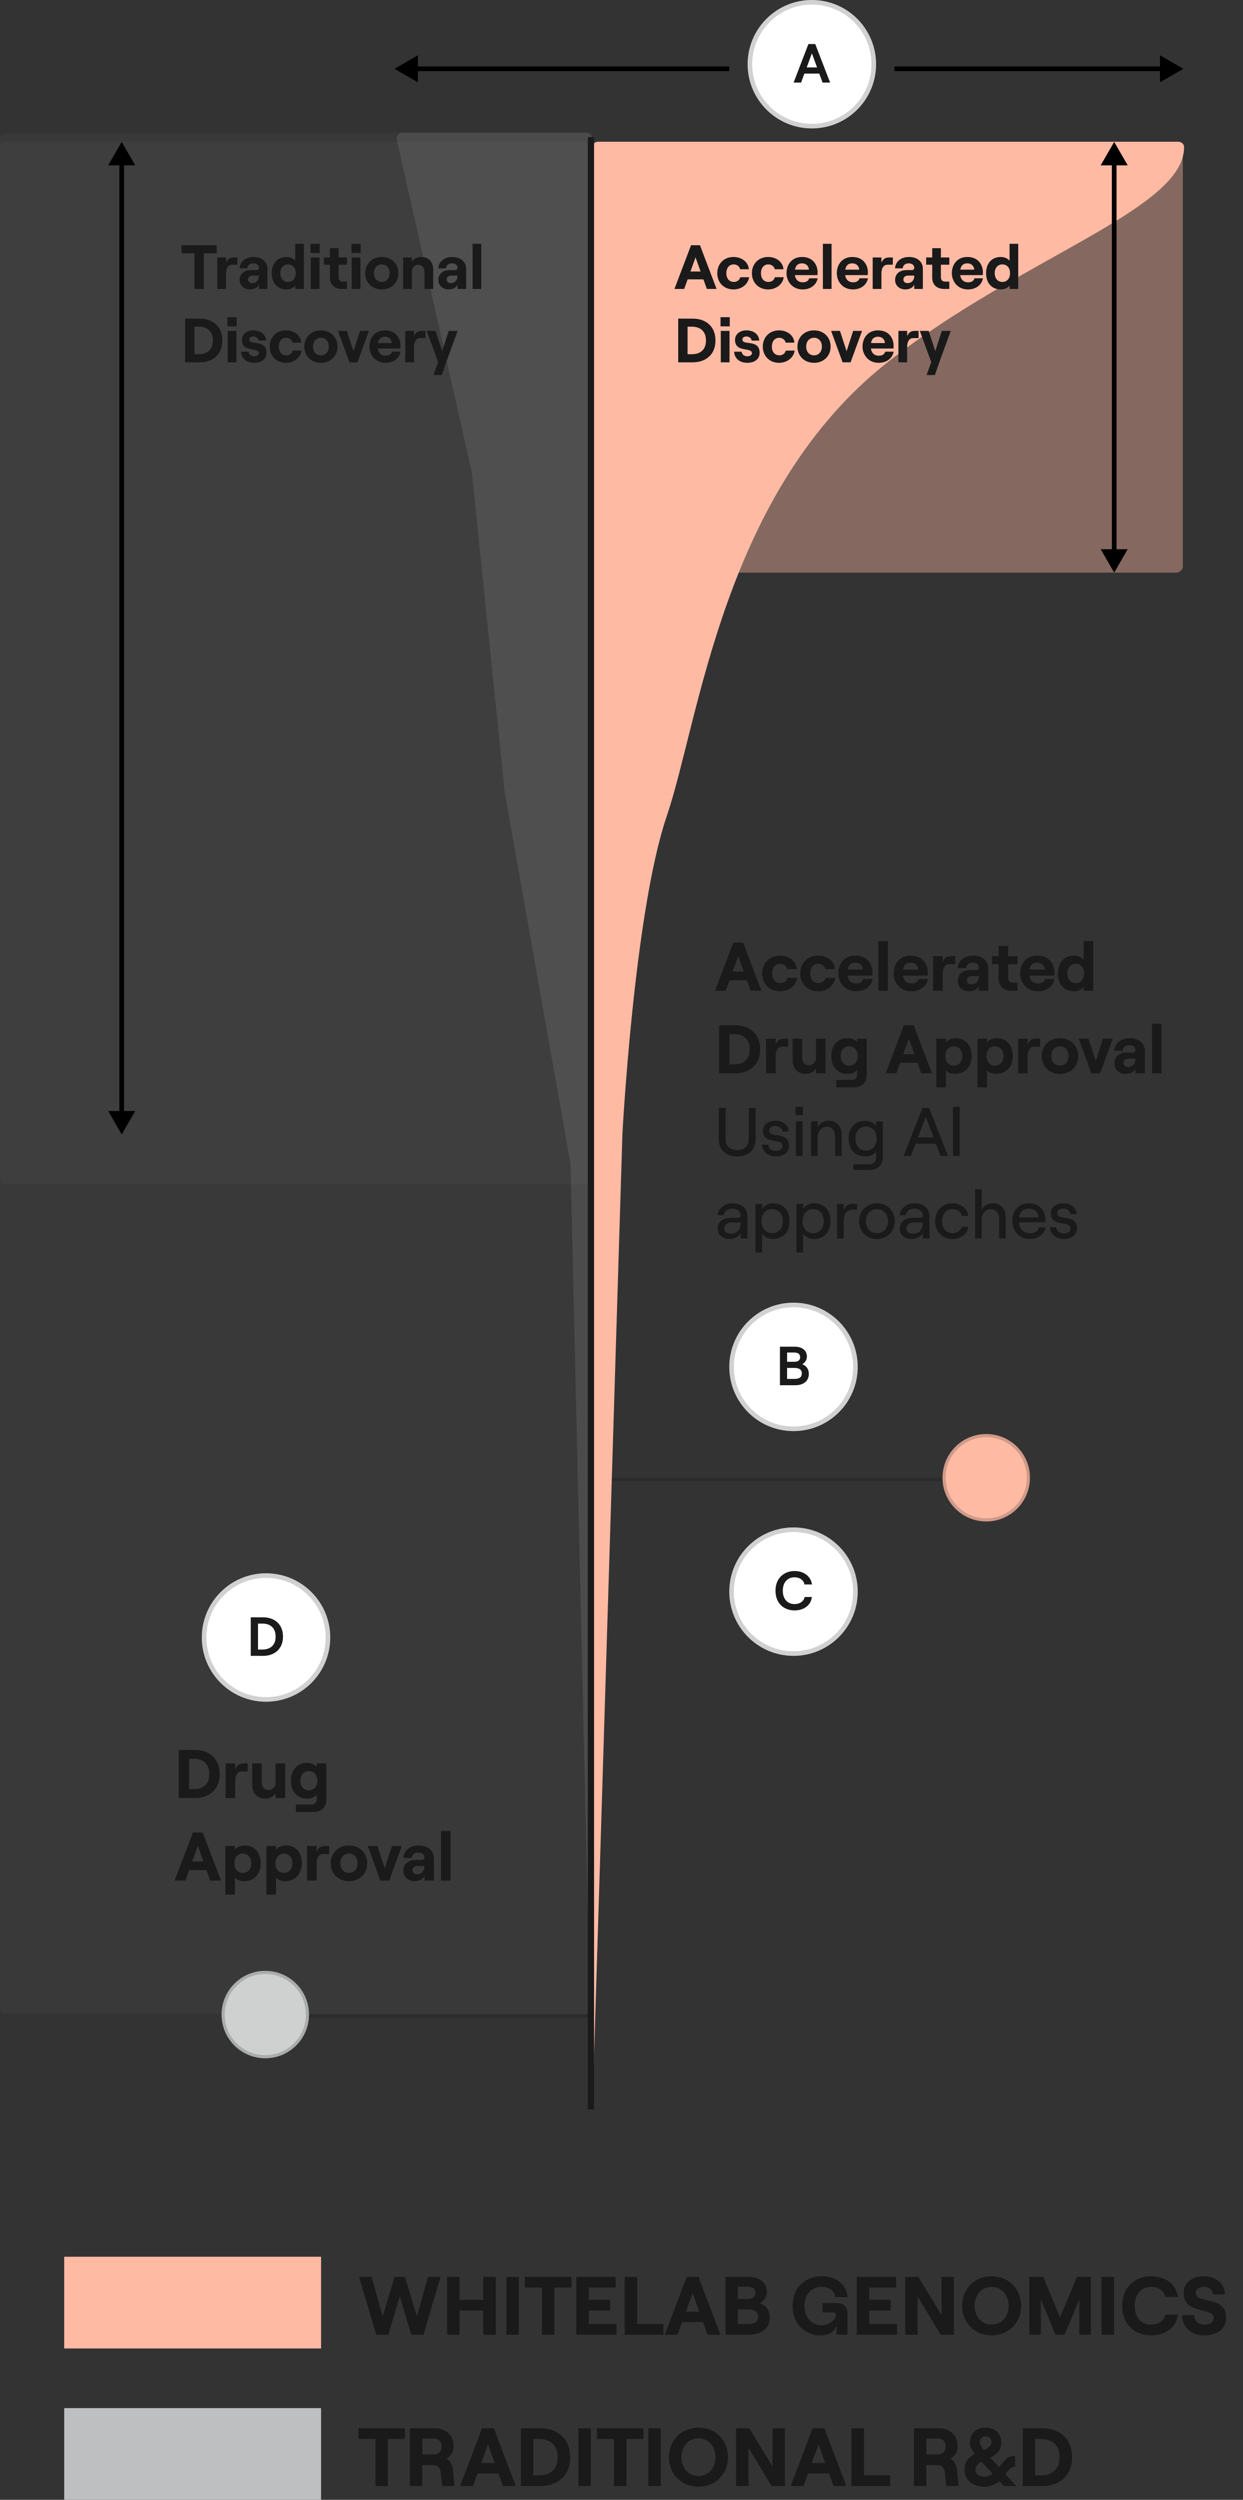 <?xml version="1.0" encoding="UTF-8"?> <svg xmlns="http://www.w3.org/2000/svg" width="271" height="545" viewBox="0 0 271 545" fill="none"><rect x="0" y="0" width="271" height="545" fill="#333333" stroke="none"/><g clip-path="url(#clip0_10002_17442)"><rect x="14" y="492" width="56" height="20" fill="#FFBAA4"></rect><path d="M82.032 509L78.288 496.4H81.024L83.436 505.022L86.01 496.4H88.296L90.888 505.022L93.318 496.4H96.054L92.328 509H89.664L87.162 500.612L84.66 509H82.032ZM105.37 496.4H108.088V509H105.37V503.726H100.186V509H97.486V496.4H100.186V501.404H105.37V496.4ZM110.406 509V496.4H113.124V509H110.406ZM118.169 509V498.722H114.443V496.4H124.595V498.722H120.869V509H118.169ZM125.647 509V496.4H134.215V498.722H128.347V501.386H133.027V503.726H128.347V506.66H134.413V509H125.647ZM136.193 509V496.4H138.911V506.66H144.635V509H136.193ZM154.264 509L153.274 506.246H148.72L147.73 509H144.922L149.71 496.4H152.284L157.072 509H154.264ZM149.53 503.978H152.464L151.006 499.892L149.53 503.978ZM158.184 509V496.4H163.188C165.474 496.4 167.184 497.534 167.184 499.64C167.184 500.828 166.446 501.728 165.708 502.124C166.86 502.574 167.832 503.582 167.832 505.238C167.832 507.632 165.996 509 163.332 509H158.184ZM160.848 501.206H162.99C164.142 501.206 164.682 500.72 164.682 499.874C164.682 499.028 164.142 498.542 162.936 498.542H160.848V501.206ZM160.848 506.66H163.098C164.592 506.66 165.258 506.12 165.258 505.094C165.258 504.068 164.592 503.492 163.098 503.492H160.848V506.66ZM179.005 509.144C175.783 509.144 172.813 507.002 172.813 502.7C172.813 498.398 175.873 496.256 179.203 496.256C182.371 496.256 184.639 498.11 184.801 500.81H182.119C181.921 499.46 180.805 498.578 179.185 498.578C177.043 498.578 175.387 500.09 175.387 502.7C175.387 505.31 177.043 506.948 179.131 506.948C180.697 506.948 182.245 505.814 182.245 504.644C182.245 504.338 182.047 504.14 181.741 504.14H179.311V502.106H182.731C183.901 502.106 184.765 503.042 184.765 504.14V509H182.371V507.074C181.957 508.316 180.625 509.144 179.005 509.144ZM186.801 509V496.4H195.369V498.722H189.501V501.386H194.181V503.726H189.501V506.66H195.567V509H186.801ZM197.348 509V496.4H200.228L205.286 504.734V496.4H207.986V509H205.106L200.048 500.666V509H197.348ZM216.206 509.144C212.498 509.144 209.762 506.408 209.762 502.7C209.762 498.992 212.498 496.256 216.206 496.256C219.896 496.256 222.632 498.992 222.632 502.7C222.632 506.408 219.896 509.144 216.206 509.144ZM216.188 506.804C218.348 506.804 219.914 505.058 219.914 502.7C219.914 500.342 218.348 498.578 216.188 498.578C214.028 498.578 212.48 500.342 212.48 502.7C212.48 505.058 214.028 506.804 216.188 506.804ZM224.4 509V496.4H227.442L231.114 505.202L234.804 496.4H237.828V509H235.308V501.314L232.122 509H230.124L226.92 501.314V509H224.4ZM240.168 509V496.4H242.886V509H240.168ZM250.991 509.144C247.571 509.144 244.673 506.948 244.673 502.7C244.673 498.452 247.625 496.256 250.991 496.256C254.159 496.256 256.481 498.056 256.823 500.774H253.997C253.817 499.46 252.575 498.578 250.991 498.578C248.957 498.578 247.391 500 247.391 502.7C247.391 505.4 248.957 506.804 250.991 506.804C252.611 506.804 253.853 505.922 254.069 504.626H256.769C256.535 507.326 254.213 509.144 250.991 509.144ZM262.589 509.144C259.727 509.144 257.819 507.398 257.711 504.716H260.303C260.411 505.994 261.257 506.804 262.589 506.804C263.795 506.804 264.605 506.3 264.605 505.346C264.605 502.88 258.071 504.77 258.071 499.82C258.071 497.732 259.871 496.256 262.427 496.256C265.145 496.256 266.981 497.822 267.053 500.216H264.479C264.389 499.226 263.633 498.578 262.427 498.578C261.365 498.578 260.699 499.082 260.699 499.82C260.699 502.448 267.323 500.324 267.323 505.31C267.323 507.668 265.415 509.144 262.589 509.144Z" fill="#1A1A1A"></path><rect x="14" y="525" width="56" height="20" fill="#BEBFC0"></rect><path d="M81.87 542V531.722H78.144V529.4H88.296V531.722H84.57V542H81.87ZM98.762 538.526L99.104 542H96.404L96.062 538.886C95.972 538.022 95.36 537.428 94.514 537.428H92.066V542H89.348V529.4H94.658C97.34 529.4 98.906 531.056 98.906 533.36C98.906 534.62 98.294 535.484 97.322 535.988C98.132 536.546 98.654 537.428 98.762 538.526ZM92.066 531.65V535.106H94.514C95.756 535.106 96.296 534.278 96.296 533.36C96.296 532.46 95.756 531.65 94.514 531.65H92.066ZM109.651 542L108.661 539.246H104.107L103.117 542H100.309L105.097 529.4H107.671L112.459 542H109.651ZM104.917 536.978H107.851L106.393 532.892L104.917 536.978ZM113.57 542V529.4H117.8C121.274 529.4 124.316 531.398 124.316 535.7C124.316 539.984 121.274 542 117.8 542H113.57ZM116.27 539.66H117.53C119.6 539.66 121.58 538.67 121.58 535.7C121.58 532.73 119.6 531.722 117.53 531.722H116.27V539.66ZM126.104 542V529.4H128.822V542H126.104ZM133.866 542V531.722H130.14V529.4H140.292V531.722H136.566V542H133.866ZM141.344 542V529.4H144.062V542H141.344ZM152.292 542.144C148.584 542.144 145.848 539.408 145.848 535.7C145.848 531.992 148.584 529.256 152.292 529.256C155.982 529.256 158.718 531.992 158.718 535.7C158.718 539.408 155.982 542.144 152.292 542.144ZM152.274 539.804C154.434 539.804 156 538.058 156 535.7C156 533.342 154.434 531.578 152.274 531.578C150.114 531.578 148.566 533.342 148.566 535.7C148.566 538.058 150.114 539.804 152.274 539.804ZM160.486 542V529.4H163.366L168.424 537.734V529.4H171.124V542H168.244L163.186 533.666V542H160.486ZM181.721 542L180.731 539.246H176.177L175.187 542H172.379L177.167 529.4H179.741L184.529 542H181.721ZM176.987 536.978H179.921L178.463 532.892L176.987 536.978ZM185.641 542V529.4H188.359V539.66H194.083V542H185.641ZM208.66 538.526L209.002 542H206.302L205.96 538.886C205.87 538.022 205.258 537.428 204.412 537.428H201.964V542H199.246V529.4H204.556C207.238 529.4 208.804 531.056 208.804 533.36C208.804 534.62 208.192 535.484 207.22 535.988C208.03 536.546 208.552 537.428 208.66 538.526ZM201.964 531.65V535.106H204.412C205.654 535.106 206.194 534.278 206.194 533.36C206.194 532.46 205.654 531.65 204.412 531.65H201.964ZM221.559 542H218.841L217.869 540.938C216.915 541.73 215.853 542.144 214.521 542.144C212.055 542.144 210.273 540.722 210.273 538.346C210.273 536.564 211.335 535.646 212.559 535.016C211.911 534.206 211.443 533.396 211.443 532.55C211.443 530.57 212.811 529.256 214.881 529.256C216.933 529.256 218.301 530.57 218.301 532.514C218.301 534.314 217.167 535.178 215.907 535.79L217.815 537.878L218.877 536.618C219.633 535.646 220.317 535.43 221.325 535.43V537.752C220.551 537.752 220.011 538.364 219.633 538.868L219.219 539.426L221.559 542ZM213.621 532.442C213.621 532.964 214.035 533.612 214.467 534.152C215.421 533.72 216.159 533.252 216.159 532.388C216.159 531.65 215.637 531.164 214.881 531.164C214.125 531.164 213.621 531.668 213.621 532.442ZM214.539 539.948C215.133 539.948 215.799 539.768 216.429 539.336L213.999 536.672C213.225 537.086 212.667 537.554 212.667 538.364C212.667 539.336 213.369 539.948 214.539 539.948ZM222.994 542V529.4H227.224C230.698 529.4 233.74 531.398 233.74 535.7C233.74 539.984 230.698 542 227.224 542H222.994ZM225.694 539.66H226.954C229.024 539.66 231.004 538.67 231.004 535.7C231.004 532.73 229.024 531.722 226.954 531.722H225.694V539.66Z" fill="#1A1A1A"></path><rect opacity="0.4" x="257.887" y="30.939" width="93.901" height="129.284" rx="1.361" transform="rotate(90 257.887 30.939)" fill="#FFBAA4"></rect><rect opacity="0.1" x="129" y="29" width="410" height="129" rx="1.361" transform="rotate(90 129 29)" fill="#757575"></rect><rect opacity="0.1" x="129.284" y="30.939" width="227.267" height="129.284" rx="1.361" transform="rotate(90 129.284 30.939)" fill="#757575"></rect><line opacity="0.3" x1="205.493" y1="322.508" x2="127.923" y2="322.508" stroke="#1A1A1A" stroke-width="0.68"></line><line opacity="0.3" x1="129.284" y1="439.544" x2="57.838" y2="439.544" stroke="#1A1A1A" stroke-width="0.68"></line><path d="M135.7 247.181C135.7 247.181 138.261 198.779 145.375 177.889C152.489 156.999 157.612 107.068 193.751 78.791C222.803 56.059 258.223 45.615 258.155 32.063C258.152 31.392 257.567 30.898 256.895 30.898L130.516 30.898C129.765 30.898 129.155 31.507 129.155 32.259L129.155 459.898L135.7 247.181Z" fill="#FFBAA4"></path><path opacity="0.3" d="M124.356 253.54L110.035 172.735L102.877 102.976L86.529 30.558C86.337 29.707 86.984 28.898 87.857 28.898L127.793 28.898C128.545 28.898 129.154 29.507 129.154 30.259L129.154 459.898L124.377 253.746C124.375 253.677 124.368 253.608 124.356 253.54Z" fill="#757575"></path><path d="M215.02 312.642C220.281 312.642 224.546 316.907 224.546 322.168C224.546 327.429 220.281 331.694 215.02 331.694C209.759 331.694 205.494 327.429 205.494 322.168C205.494 316.907 209.759 312.642 215.02 312.642Z" fill="#FFBAA4"></path><path d="M224.206 322.168C224.206 327.242 220.093 331.354 215.02 331.354C209.946 331.354 205.834 327.242 205.834 322.168C205.834 317.095 209.946 312.982 215.02 312.982C220.093 312.982 224.206 317.095 224.206 322.168Z" stroke="#1A1A1A" stroke-opacity="0.2" stroke-width="0.68"></path><path d="M163.665 216L162.842 213.71H159.055L158.231 216H155.896L159.878 205.521H162.019L166.001 216H163.665ZM159.728 211.823H162.168L160.956 208.425L159.728 211.823ZM170.058 216.12C167.722 216.12 166.166 214.428 166.166 212.228C166.166 210.027 167.722 208.336 170.058 208.336C172.034 208.336 173.606 209.533 173.74 211.285H171.644C171.525 210.611 170.881 210.117 170.118 210.117C168.995 210.117 168.336 211 168.336 212.228C168.336 213.455 169.01 214.323 170.148 214.323C170.911 214.323 171.525 213.859 171.674 213.186H173.8C173.576 214.862 172.019 216.12 170.058 216.12ZM178.361 216.12C176.026 216.12 174.469 214.428 174.469 212.228C174.469 210.027 176.026 208.336 178.361 208.336C180.337 208.336 181.909 209.533 182.044 211.285H179.948C179.828 210.611 179.185 210.117 178.421 210.117C177.298 210.117 176.64 211 176.64 212.228C176.64 213.455 177.313 214.323 178.451 214.323C179.214 214.323 179.828 213.859 179.978 213.186H182.104C181.879 214.862 180.322 216.12 178.361 216.12ZM188.207 213.44H190.242C189.943 215.072 188.506 216.12 186.65 216.12C184.09 216.12 182.773 214.114 182.773 212.213C182.773 210.297 183.94 208.336 186.5 208.336C189.165 208.336 190.228 210.297 190.228 212.018C190.228 212.302 190.213 212.527 190.198 212.692H184.779C184.928 213.755 185.602 214.413 186.65 214.413C187.488 214.413 188.042 214.084 188.207 213.44ZM186.5 209.862C185.557 209.862 184.988 210.326 184.808 211.374H188.147C188.087 210.536 187.503 209.862 186.5 209.862ZM191.497 216V205.177H193.578V216H191.497ZM200.267 213.44H202.303C202.004 215.072 200.567 216.12 198.71 216.12C196.15 216.12 194.833 214.114 194.833 212.213C194.833 210.297 196.001 208.336 198.561 208.336C201.225 208.336 202.288 210.297 202.288 212.018C202.288 212.302 202.273 212.527 202.258 212.692H196.839C196.989 213.755 197.662 214.413 198.71 214.413C199.549 214.413 200.102 214.084 200.267 213.44ZM198.561 209.862C197.618 209.862 197.049 210.326 196.869 211.374H200.207C200.147 210.536 199.564 209.862 198.561 209.862ZM208.273 210.192H207.031C205.998 210.192 205.534 211.045 205.534 212.332V216H203.438V208.455H205.534V209.713C205.938 208.77 206.507 208.455 207.42 208.455H208.273V210.192ZM212.18 208.336C214.082 208.336 215.474 209.443 215.474 211.15V216H213.408V214.952C213.153 215.656 212.315 216.12 211.282 216.12C209.815 216.12 208.812 215.147 208.812 213.859C208.812 212.377 209.92 211.479 211.567 211.479H212.839C213.213 211.479 213.408 211.24 213.408 210.925C213.408 210.297 212.914 209.862 212.061 209.862C211.148 209.862 210.683 210.431 210.654 211.06H208.797C208.887 209.548 210.115 208.336 212.18 208.336ZM211.806 214.608C212.824 214.608 213.408 213.859 213.408 212.901V212.796H211.881C211.252 212.796 210.803 213.186 210.803 213.77C210.803 214.264 211.222 214.608 211.806 214.608ZM217.714 206.225H219.795V208.455H221.816V210.192H219.795V213.171C219.795 213.904 220.184 214.249 220.858 214.249H221.816V216H220.574C218.837 216 217.714 215.012 217.714 213.261V210.192H216.262V208.455H217.714V206.225ZM227.853 213.44H229.889C229.589 215.072 228.152 216.12 226.296 216.12C223.736 216.12 222.419 214.114 222.419 212.213C222.419 210.297 223.587 208.336 226.146 208.336C228.811 208.336 229.874 210.297 229.874 212.018C229.874 212.302 229.859 212.527 229.844 212.692H224.425C224.575 213.755 225.248 214.413 226.296 214.413C227.134 214.413 227.688 214.084 227.853 213.44ZM226.146 209.862C225.203 209.862 224.634 210.326 224.455 211.374H227.793C227.733 210.536 227.149 209.862 226.146 209.862ZM234.197 216.12C231.982 216.12 230.635 214.578 230.635 212.228C230.635 209.877 231.982 208.336 234.168 208.336C235.111 208.336 235.844 208.695 236.263 209.249V205.177H238.344V216H236.263V215.177C235.844 215.76 235.066 216.12 234.197 216.12ZM234.542 214.323C235.65 214.323 236.383 213.485 236.383 212.228C236.383 210.955 235.65 210.117 234.542 210.117C233.434 210.117 232.701 210.955 232.701 212.228C232.701 213.485 233.434 214.323 234.542 214.323ZM156.794 234V223.521H160.312C163.201 223.521 165.731 225.183 165.731 228.761C165.731 232.323 163.201 234 160.312 234H156.794ZM159.04 232.054H160.088C161.809 232.054 163.456 231.231 163.456 228.761C163.456 226.291 161.809 225.452 160.088 225.452H159.04V232.054ZM171.843 228.192H170.601C169.568 228.192 169.104 229.045 169.104 230.332V234H167.008V226.455H169.104V227.713C169.508 226.77 170.077 226.455 170.99 226.455H171.843V228.192ZM179.997 226.455V234H177.902V232.952C177.483 233.671 176.644 234.12 175.611 234.12C173.92 234.12 172.812 232.877 172.812 231.156V226.455H174.893V230.692C174.893 231.605 175.492 232.264 176.345 232.264C177.258 232.264 177.902 231.545 177.902 230.587V226.455H179.997ZM186.869 226.455H188.964V234.449C188.964 236.021 187.827 237.054 186.12 237.054H182.318V235.422H185.791C186.42 235.422 186.884 234.928 186.884 234.225V233.237C186.494 233.79 185.701 234.12 184.818 234.12C182.587 234.12 181.255 232.578 181.255 230.228C181.255 227.877 182.587 226.336 184.788 226.336C185.701 226.336 186.45 226.68 186.869 227.204V226.455ZM185.147 232.323C186.27 232.323 187.003 231.5 187.003 230.228C187.003 228.955 186.27 228.117 185.147 228.117C184.039 228.117 183.306 228.955 183.306 230.228C183.306 231.5 184.039 232.323 185.147 232.323ZM200.856 234L200.032 231.71H196.245L195.422 234H193.086L197.068 223.521H199.209L203.191 234H200.856ZM196.919 229.823H199.359L198.146 226.425L196.919 229.823ZM204.143 237.054V226.455H206.223V227.279C206.673 226.695 207.421 226.336 208.394 226.336C210.505 226.336 211.852 227.877 211.852 230.228C211.852 232.578 210.385 234.12 208.214 234.12C207.361 234.12 206.628 233.835 206.223 233.326V237.054H204.143ZM207.96 232.323C209.053 232.323 209.801 231.485 209.801 230.228C209.801 228.955 209.053 228.117 207.96 228.117C206.837 228.117 206.104 228.955 206.104 230.228C206.104 231.485 206.837 232.323 207.96 232.323ZM213.104 237.054V226.455H215.185V227.279C215.634 226.695 216.382 226.336 217.355 226.336C219.466 226.336 220.813 227.877 220.813 230.228C220.813 232.578 219.346 234.12 217.176 234.12C216.322 234.12 215.589 233.835 215.185 233.326V237.054H213.104ZM216.921 232.323C218.014 232.323 218.763 231.485 218.763 230.228C218.763 228.955 218.014 228.117 216.921 228.117C215.799 228.117 215.065 228.955 215.065 230.228C215.065 231.485 215.799 232.323 216.921 232.323ZM226.781 228.192H225.538C224.505 228.192 224.041 229.045 224.041 230.332V234H221.946V226.455H224.041V227.713C224.446 226.77 225.014 226.455 225.928 226.455H226.781V228.192ZM231.093 234.12C228.773 234.12 227.112 232.473 227.112 230.228C227.112 227.982 228.773 226.336 231.093 226.336C233.414 226.336 235.075 227.982 235.075 230.228C235.075 232.473 233.414 234.12 231.093 234.12ZM231.093 232.323C232.216 232.323 232.98 231.47 232.98 230.228C232.98 228.97 232.216 228.117 231.093 228.117C229.971 228.117 229.207 228.97 229.207 230.228C229.207 231.47 229.971 232.323 231.093 232.323ZM237.944 234L235.189 226.455H237.315L238.902 231.335L240.473 226.455H242.614L239.86 234H237.944ZM246.315 226.336C248.217 226.336 249.609 227.443 249.609 229.15V234H247.543V232.952C247.288 233.656 246.45 234.12 245.417 234.12C243.95 234.12 242.947 233.147 242.947 231.859C242.947 230.377 244.055 229.479 245.702 229.479H246.974C247.348 229.479 247.543 229.24 247.543 228.925C247.543 228.297 247.049 227.862 246.196 227.862C245.283 227.862 244.818 228.431 244.789 229.06H242.932C243.022 227.548 244.25 226.336 246.315 226.336ZM245.941 232.608C246.959 232.608 247.543 231.859 247.543 230.901V230.796H246.016C245.387 230.796 244.938 231.186 244.938 231.77C244.938 232.264 245.357 232.608 245.941 232.608ZM251.157 234V223.177H253.238V234H251.157ZM160.716 252.12C158.321 252.12 156.705 250.728 156.705 248.332V241.521H158.201V248.377C158.201 249.874 159.219 250.728 160.716 250.728C162.228 250.728 163.246 249.874 163.246 248.377V241.521H164.743V248.332C164.743 250.728 163.127 252.12 160.716 252.12ZM169.194 252.12C167.427 252.12 166.245 251.132 166.14 249.545H167.502C167.592 250.413 168.221 250.907 169.194 250.907C170.062 250.907 170.616 250.443 170.616 249.889C170.616 247.883 166.334 249.725 166.334 246.506C166.334 245.204 167.442 244.336 169.014 244.336C170.721 244.336 171.888 245.279 171.963 246.701H170.601C170.496 245.832 169.658 245.488 169.014 245.488C168.236 245.488 167.712 245.877 167.712 246.461C167.712 248.332 172.023 246.416 172.023 249.859C172.023 251.237 170.9 252.12 169.194 252.12ZM173.442 241.297H175.059V243.123H173.442V241.297ZM173.532 252V244.455H174.984V252H173.532ZM176.821 252V244.455H178.273V245.788C178.677 244.844 179.576 244.336 180.698 244.336C182.405 244.336 183.513 245.563 183.513 247.359V252H182.06V247.644C182.06 246.446 181.357 245.638 180.294 245.638C179.111 245.638 178.273 246.596 178.273 247.913V252H176.821ZM191.017 244.455H192.469V252.359C192.469 253.946 191.316 255.054 189.669 255.054H186.032V253.841H189.52C190.388 253.841 191.017 253.183 191.017 252.269V251.042C190.657 251.686 189.699 252.12 188.637 252.12C186.316 252.12 185.014 250.473 185.014 248.228C185.014 245.982 186.316 244.336 188.622 244.336C189.625 244.336 190.553 244.8 191.017 245.458V244.455ZM188.801 250.847C190.208 250.847 191.121 249.814 191.121 248.228C191.121 246.641 190.208 245.608 188.801 245.608C187.409 245.608 186.496 246.641 186.496 248.228C186.496 249.814 187.409 250.847 188.801 250.847ZM205.059 252L204.056 249.335H199.61L198.607 252H197.005L201.122 241.521H202.559L206.675 252H205.059ZM200.134 247.973H203.547L201.84 243.467L200.134 247.973ZM207.771 252V241.297H209.223V252H207.771ZM159.713 262.336C161.659 262.336 162.947 263.458 162.947 265.135V270H161.495V268.772C161.136 269.581 160.177 270.12 159.04 270.12C157.498 270.12 156.48 269.192 156.48 267.844C156.48 266.392 157.633 265.494 159.414 265.494H160.986C161.33 265.494 161.495 265.314 161.495 265.045C161.495 264.132 160.836 263.503 159.669 263.503C158.621 263.503 157.857 264.162 157.812 264.925H156.465C156.585 263.443 157.932 262.336 159.713 262.336ZM159.324 268.967C160.701 268.967 161.495 268.084 161.495 266.692V266.512H159.549C158.561 266.512 157.917 267.021 157.917 267.814C157.917 268.503 158.486 268.967 159.324 268.967ZM164.704 273.054V262.455H166.156V263.578C166.605 262.83 167.518 262.336 168.566 262.336C170.841 262.336 172.144 263.982 172.144 266.228C172.144 268.473 170.782 270.12 168.491 270.12C167.488 270.12 166.59 269.656 166.156 268.937V273.054H164.704ZM168.356 268.847C169.749 268.847 170.677 267.799 170.677 266.228C170.677 264.656 169.749 263.608 168.356 263.608C166.949 263.608 166.036 264.656 166.036 266.228C166.036 267.799 166.949 268.847 168.356 268.847ZM173.636 273.054V262.455H175.088V263.578C175.537 262.83 176.45 262.336 177.498 262.336C179.774 262.336 181.076 263.982 181.076 266.228C181.076 268.473 179.714 270.12 177.423 270.12C176.42 270.12 175.522 269.656 175.088 268.937V273.054H173.636ZM177.289 268.847C178.681 268.847 179.609 267.799 179.609 266.228C179.609 264.656 178.681 263.608 177.289 263.608C175.881 263.608 174.968 264.656 174.968 266.228C174.968 267.799 175.881 268.847 177.289 268.847ZM186.864 263.713H185.772C184.394 263.713 183.945 264.94 183.945 266.587V270H182.493V262.455H183.945V263.907C184.29 262.904 184.888 262.455 185.951 262.455H186.864V263.713ZM191.199 270.12C188.939 270.12 187.307 268.488 187.307 266.228C187.307 263.967 188.939 262.336 191.199 262.336C193.46 262.336 195.077 263.967 195.077 266.228C195.077 268.488 193.46 270.12 191.199 270.12ZM191.199 268.847C192.621 268.847 193.595 267.77 193.595 266.228C193.595 264.686 192.621 263.608 191.199 263.608C189.762 263.608 188.789 264.686 188.789 266.228C188.789 267.77 189.762 268.847 191.199 268.847ZM199.404 262.336C201.35 262.336 202.637 263.458 202.637 265.135V270H201.185V268.772C200.826 269.581 199.868 270.12 198.73 270.12C197.188 270.12 196.17 269.192 196.17 267.844C196.17 266.392 197.323 265.494 199.104 265.494H200.676C201.02 265.494 201.185 265.314 201.185 265.045C201.185 264.132 200.526 263.503 199.359 263.503C198.311 263.503 197.547 264.162 197.502 264.925H196.155C196.275 263.443 197.622 262.336 199.404 262.336ZM199.014 268.967C200.392 268.967 201.185 268.084 201.185 266.692V266.512H199.239C198.251 266.512 197.607 267.021 197.607 267.814C197.607 268.503 198.176 268.967 199.014 268.967ZM207.627 270.12C205.247 270.12 203.885 268.308 203.885 266.228C203.885 264.147 205.247 262.336 207.627 262.336C209.394 262.336 210.921 263.383 211.13 265.09H209.678C209.544 264.237 208.675 263.608 207.657 263.608C206.145 263.608 205.397 264.776 205.397 266.228C205.397 267.68 206.16 268.847 207.657 268.847C208.69 268.847 209.454 268.308 209.693 267.455H211.13C210.891 269.042 209.544 270.12 207.627 270.12ZM212.581 270V259.297H214.033V263.788C214.437 262.844 215.335 262.336 216.458 262.336C218.164 262.336 219.272 263.563 219.272 265.359V270H217.82V265.644C217.82 264.446 217.116 263.638 216.054 263.638C214.871 263.638 214.033 264.596 214.033 265.913V270H212.581ZM226.52 267.545H227.972C227.703 269.102 226.34 270.12 224.484 270.12C222.149 270.12 220.697 268.278 220.697 266.183C220.697 264.072 222.014 262.336 224.334 262.336C226.67 262.336 227.912 263.997 227.912 265.913C227.912 266.108 227.897 266.347 227.882 266.482H222.119C222.239 267.904 223.167 268.877 224.484 268.877C225.592 268.877 226.31 268.398 226.52 267.545ZM224.334 263.503C223.152 263.503 222.388 264.162 222.164 265.419H226.445C226.355 264.267 225.577 263.503 224.334 263.503ZM231.967 270.12C230.201 270.12 229.018 269.132 228.913 267.545H230.275C230.365 268.413 230.994 268.907 231.967 268.907C232.835 268.907 233.389 268.443 233.389 267.889C233.389 265.883 229.108 267.725 229.108 264.506C229.108 263.204 230.216 262.336 231.787 262.336C233.494 262.336 234.662 263.279 234.736 264.701H233.374C233.269 263.832 232.431 263.488 231.787 263.488C231.009 263.488 230.485 263.877 230.485 264.461C230.485 266.332 234.796 264.416 234.796 267.859C234.796 269.237 233.674 270.12 231.967 270.12Z" fill="#1A1A1A"></path><path d="M57.837 429.678C63.098 429.678 67.363 433.943 67.363 439.204C67.363 444.465 63.098 448.73 57.837 448.73C52.576 448.73 48.311 444.465 48.311 439.204C48.311 433.943 52.576 429.678 57.837 429.678Z" fill="#CFD1D1"></path><path d="M67.023 439.204C67.023 444.277 62.91 448.39 57.837 448.39C52.764 448.39 48.651 444.277 48.651 439.204C48.651 434.131 52.764 430.018 57.837 430.018C62.91 430.018 67.023 434.131 67.023 439.204Z" stroke="#1A1A1A" stroke-opacity="0.2" stroke-width="0.68"></path><path d="M38.973 392V381.521H42.491C45.38 381.521 47.91 383.183 47.91 386.761C47.91 390.323 45.38 392 42.491 392H38.973ZM41.218 390.054H42.266C43.988 390.054 45.635 389.231 45.635 386.761C45.635 384.291 43.988 383.452 42.266 383.452H41.218V390.054ZM54.022 386.192H52.779C51.746 386.192 51.282 387.045 51.282 388.332V392H49.187V384.455H51.282V385.713C51.687 384.77 52.255 384.455 53.169 384.455H54.022V386.192ZM62.176 384.455V392H60.08V390.952C59.661 391.671 58.823 392.12 57.79 392.12C56.099 392.12 54.991 390.877 54.991 389.156V384.455H57.072V388.692C57.072 389.605 57.67 390.264 58.524 390.264C59.437 390.264 60.08 389.545 60.08 388.587V384.455H62.176ZM69.047 384.455H71.143V392.449C71.143 394.021 70.005 395.054 68.299 395.054H64.497V393.422H67.97C68.598 393.422 69.062 392.928 69.062 392.225V391.237C68.673 391.79 67.88 392.12 66.996 392.12C64.766 392.12 63.434 390.578 63.434 388.228C63.434 385.877 64.766 384.336 66.967 384.336C67.88 384.336 68.628 384.68 69.047 385.204V384.455ZM67.326 390.323C68.449 390.323 69.182 389.5 69.182 388.228C69.182 386.955 68.449 386.117 67.326 386.117C66.218 386.117 65.485 386.955 65.485 388.228C65.485 389.5 66.218 390.323 67.326 390.323ZM45.844 410L45.021 407.71H41.233L40.41 410H38.075L42.057 399.521H44.197L48.179 410H45.844ZM41.907 405.823H44.347L43.135 402.425L41.907 405.823ZM49.131 413.054V402.455H51.212V403.279C51.661 402.695 52.409 402.336 53.382 402.336C55.493 402.336 56.84 403.877 56.84 406.228C56.84 408.578 55.373 410.12 53.203 410.12C52.349 410.12 51.616 409.835 51.212 409.326V413.054H49.131ZM52.948 408.323C54.041 408.323 54.79 407.485 54.79 406.228C54.79 404.955 54.041 404.117 52.948 404.117C51.826 404.117 51.092 404.955 51.092 406.228C51.092 407.485 51.826 408.323 52.948 408.323ZM58.092 413.054V402.455H60.173V403.279C60.622 402.695 61.371 402.336 62.344 402.336C64.454 402.336 65.802 403.877 65.802 406.228C65.802 408.578 64.335 410.12 62.164 410.12C61.311 410.12 60.577 409.835 60.173 409.326V413.054H58.092ZM61.91 408.323C63.002 408.323 63.751 407.485 63.751 406.228C63.751 404.955 63.002 404.117 61.91 404.117C60.787 404.117 60.053 404.955 60.053 406.228C60.053 407.485 60.787 408.323 61.91 408.323ZM71.769 404.192H70.527C69.494 404.192 69.03 405.045 69.03 406.332V410H66.934V402.455H69.03V403.713C69.434 402.77 70.003 402.455 70.916 402.455H71.769V404.192ZM76.082 410.12C73.762 410.12 72.1 408.473 72.1 406.228C72.1 403.982 73.762 402.336 76.082 402.336C78.402 402.336 80.064 403.982 80.064 406.228C80.064 408.473 78.402 410.12 76.082 410.12ZM76.082 408.323C77.205 408.323 77.968 407.47 77.968 406.228C77.968 404.97 77.205 404.117 76.082 404.117C74.959 404.117 74.196 404.97 74.196 406.228C74.196 407.47 74.959 408.323 76.082 408.323ZM82.932 410L80.177 402.455H82.303L83.89 407.335L85.462 402.455H87.602L84.848 410H82.932ZM91.304 402.336C93.205 402.336 94.597 403.443 94.597 405.15V410H92.531V408.952C92.277 409.656 91.439 410.12 90.406 410.12C88.939 410.12 87.936 409.147 87.936 407.859C87.936 406.377 89.043 405.479 90.69 405.479H91.963C92.337 405.479 92.531 405.24 92.531 404.925C92.531 404.297 92.037 403.862 91.184 403.862C90.271 403.862 89.807 404.431 89.777 405.06H87.921C88.01 403.548 89.238 402.336 91.304 402.336ZM90.93 408.608C91.948 408.608 92.531 407.859 92.531 406.901V406.796H91.004C90.376 406.796 89.927 407.186 89.927 407.77C89.927 408.264 90.346 408.608 90.93 408.608ZM96.145 410V399.177H98.226V410H96.145Z" fill="#1A1A1A"></path><path d="M44 357C44 349.268 50.268 343 58 343C65.732 343 72 349.268 72 357C72 364.732 65.732 371 58 371C50.268 371 44 364.732 44 357Z" fill="white"></path><path d="M58 343.5C65.456 343.5 71.5 349.544 71.5 357C71.5 364.456 65.456 370.5 58 370.5C50.544 370.5 44.5 364.456 44.5 357C44.5 349.544 50.544 343.5 58 343.5Z" stroke="#1A1A1A" stroke-opacity="0.2"></path><path d="M54.667 361V352.6H57.391C59.719 352.6 61.699 353.992 61.699 356.8C61.699 359.608 59.719 361 57.391 361H54.667ZM56.251 359.62H57.259C58.711 359.62 60.091 358.876 60.091 356.8C60.091 354.724 58.711 353.968 57.259 353.968H56.251V359.62Z" fill="#1A1A1A"></path><path d="M159 347C159 339.268 165.268 333 173 333C180.732 333 187 339.268 187 347C187 354.732 180.732 361 173 361C165.268 361 159 354.732 159 347Z" fill="white"></path><path d="M173 333.5C180.456 333.5 186.5 339.544 186.5 347C186.5 354.456 180.456 360.5 173 360.5C165.544 360.5 159.5 354.456 159.5 347C159.5 339.544 165.544 333.5 173 333.5Z" stroke="#1A1A1A" stroke-opacity="0.2"></path><path d="M173.237 351.096C171.005 351.096 169.073 349.656 169.073 346.8C169.073 343.944 171.041 342.504 173.237 342.504C175.265 342.504 176.801 343.692 177.029 345.432H175.373C175.253 344.508 174.365 343.872 173.237 343.872C171.773 343.872 170.669 344.892 170.669 346.8C170.669 348.708 171.773 349.716 173.237 349.716C174.389 349.716 175.277 349.08 175.421 348.168H177.005C176.837 349.908 175.301 351.096 173.237 351.096Z" fill="#1A1A1A"></path><path d="M154.107 62.992L153.358 60.91H149.915L149.167 62.992H147.044L150.664 53.465H152.61L156.23 62.992H154.107ZM150.527 59.195H152.746L151.643 56.106L150.527 59.195ZM159.918 63.101C157.795 63.101 156.379 61.563 156.379 59.562C156.379 57.562 157.795 56.024 159.918 56.024C161.714 56.024 163.143 57.113 163.266 58.705H161.36C161.251 58.093 160.666 57.643 159.972 57.643C158.952 57.643 158.353 58.446 158.353 59.562C158.353 60.678 158.965 61.468 159.999 61.468C160.693 61.468 161.251 61.046 161.388 60.433H163.32C163.116 61.957 161.701 63.101 159.918 63.101ZM167.466 63.101C165.343 63.101 163.928 61.563 163.928 59.562C163.928 57.562 165.343 56.024 167.466 56.024C169.263 56.024 170.692 57.113 170.814 58.705H168.909C168.8 58.093 168.215 57.643 167.521 57.643C166.5 57.643 165.901 58.446 165.901 59.562C165.901 60.678 166.514 61.468 167.548 61.468C168.242 61.468 168.8 61.046 168.936 60.433H170.869C170.664 61.957 169.249 63.101 167.466 63.101ZM176.417 60.665H178.268C177.995 62.148 176.689 63.101 175.001 63.101C172.674 63.101 171.477 61.277 171.477 59.549C171.477 57.807 172.538 56.024 174.865 56.024C177.288 56.024 178.254 57.807 178.254 59.372C178.254 59.63 178.24 59.834 178.227 59.984H173.3C173.436 60.95 174.049 61.549 175.001 61.549C175.764 61.549 176.267 61.25 176.417 60.665ZM174.865 57.412C174.008 57.412 173.491 57.834 173.328 58.787H176.362C176.308 58.025 175.777 57.412 174.865 57.412ZM179.408 62.992V53.153H181.3V62.992H179.408ZM187.381 60.665H189.232C188.96 62.148 187.653 63.101 185.966 63.101C183.638 63.101 182.441 61.277 182.441 59.549C182.441 57.807 183.502 56.024 185.83 56.024C188.252 56.024 189.218 57.807 189.218 59.372C189.218 59.63 189.204 59.834 189.191 59.984H184.264C184.401 60.95 185.013 61.549 185.966 61.549C186.728 61.549 187.231 61.25 187.381 60.665ZM185.83 57.412C184.972 57.412 184.455 57.834 184.292 58.787H187.326C187.272 58.025 186.741 57.412 185.83 57.412ZM194.659 57.712H193.53C192.591 57.712 192.169 58.487 192.169 59.658V62.992H190.264V56.133H192.169V57.276C192.536 56.419 193.053 56.133 193.884 56.133H194.659V57.712ZM198.211 56.024C199.94 56.024 201.205 57.031 201.205 58.583V62.992H199.327V62.039C199.096 62.679 198.334 63.101 197.395 63.101C196.061 63.101 195.149 62.216 195.149 61.046C195.149 59.698 196.156 58.882 197.653 58.882H198.81C199.15 58.882 199.327 58.664 199.327 58.378C199.327 57.807 198.878 57.412 198.102 57.412C197.272 57.412 196.85 57.929 196.823 58.501H195.136C195.217 57.126 196.333 56.024 198.211 56.024ZM197.871 61.726C198.796 61.726 199.327 61.046 199.327 60.175V60.079H197.939C197.367 60.079 196.959 60.433 196.959 60.964C196.959 61.413 197.34 61.726 197.871 61.726ZM203.242 54.105H205.134V56.133H206.971V57.712H205.134V60.42C205.134 61.087 205.487 61.4 206.1 61.4H206.971V62.992H205.841C204.263 62.992 203.242 62.093 203.242 60.501V57.712H201.922V56.133H203.242V54.105ZM212.459 60.665H214.31C214.037 62.148 212.731 63.101 211.044 63.101C208.716 63.101 207.519 61.277 207.519 59.549C207.519 57.807 208.58 56.024 210.907 56.024C213.33 56.024 214.296 57.807 214.296 59.372C214.296 59.63 214.282 59.834 214.269 59.984H209.342C209.479 60.95 210.091 61.549 211.044 61.549C211.806 61.549 212.309 61.25 212.459 60.665ZM210.907 57.412C210.05 57.412 209.533 57.834 209.37 58.787H212.404C212.35 58.025 211.819 57.412 210.907 57.412ZM218.227 63.101C216.213 63.101 214.988 61.699 214.988 59.562C214.988 57.426 216.213 56.024 218.199 56.024C219.057 56.024 219.724 56.351 220.105 56.854V53.153H221.996V62.992H220.105V62.243C219.724 62.774 219.016 63.101 218.227 63.101ZM218.54 61.468C219.547 61.468 220.214 60.705 220.214 59.562C220.214 58.406 219.547 57.643 218.54 57.643C217.533 57.643 216.866 58.406 216.866 59.562C216.866 60.705 217.533 61.468 218.54 61.468ZM147.86 78.992V69.466H151.058C153.685 69.466 155.985 70.976 155.985 74.229C155.985 77.468 153.685 78.992 151.058 78.992H147.86ZM149.901 77.223H150.854C152.419 77.223 153.916 76.474 153.916 74.229C153.916 71.983 152.419 71.221 150.854 71.221H149.901V77.223ZM157.091 69.153H159.105V71.153H157.091V69.153ZM157.145 78.992V72.133H159.051V78.992H157.145ZM162.945 79.101C161.271 79.101 160.128 78.162 160.06 76.678H161.693C161.761 77.291 162.238 77.672 162.945 77.672C163.53 77.672 163.939 77.386 163.939 77.005C163.939 75.603 160.251 76.978 160.251 74.093C160.251 72.881 161.299 72.024 162.7 72.024C164.347 72.024 165.463 72.909 165.531 74.256H163.884C163.803 73.671 163.272 73.358 162.755 73.358C162.224 73.358 161.857 73.589 161.857 74.025C161.857 75.426 165.613 73.834 165.613 76.937C165.613 78.243 164.551 79.101 162.945 79.101ZM169.845 79.101C167.722 79.101 166.307 77.563 166.307 75.562C166.307 73.562 167.722 72.024 169.845 72.024C171.642 72.024 173.071 73.113 173.193 74.705H171.288C171.179 74.093 170.594 73.643 169.9 73.643C168.879 73.643 168.28 74.446 168.28 75.562C168.28 76.678 168.893 77.468 169.927 77.468C170.621 77.468 171.179 77.046 171.315 76.433H173.248C173.043 77.957 171.628 79.101 169.845 79.101ZM177.476 79.101C175.366 79.101 173.856 77.604 173.856 75.562C173.856 73.521 175.366 72.024 177.476 72.024C179.585 72.024 181.096 73.521 181.096 75.562C181.096 77.604 179.585 79.101 177.476 79.101ZM177.476 77.468C178.496 77.468 179.19 76.692 179.19 75.562C179.19 74.419 178.496 73.643 177.476 73.643C176.455 73.643 175.761 74.419 175.761 75.562C175.761 76.692 176.455 77.468 177.476 77.468ZM183.703 78.992L181.199 72.133H183.131L184.574 76.569L186.003 72.133H187.949L185.445 78.992H183.703ZM192.989 76.665H194.84C194.568 78.148 193.261 79.101 191.574 79.101C189.247 79.101 188.049 77.277 188.049 75.549C188.049 73.807 189.111 72.024 191.438 72.024C193.86 72.024 194.826 73.807 194.826 75.372C194.826 75.63 194.813 75.835 194.799 75.984H189.873C190.009 76.95 190.621 77.549 191.574 77.549C192.336 77.549 192.84 77.25 192.989 76.665ZM191.438 73.412C190.58 73.412 190.063 73.834 189.9 74.787H192.935C192.88 74.025 192.35 73.412 191.438 73.412ZM200.268 73.712H199.138C198.199 73.712 197.777 74.487 197.777 75.658V78.992H195.872V72.133H197.777V73.276C198.145 72.419 198.662 72.133 199.492 72.133H200.268V73.712ZM207.286 72.133L204.795 78.965L203.829 81.768H202.019L203.026 78.937L200.536 72.133H202.468L203.911 76.556L205.34 72.133H207.286Z" fill="#1A1A1A"></path><line x1="128.835" y1="29.898" x2="128.835" y2="459.898" stroke="#1A1A1A" stroke-width="1.361"></line><path d="M42.392 62.992V55.221H39.575V53.465H47.25V55.221H44.433V62.992H42.392ZM51.759 57.712H50.629C49.69 57.712 49.268 58.487 49.268 59.658V62.992H47.363V56.133H49.268V57.276C49.636 56.419 50.153 56.133 50.983 56.133H51.759V57.712ZM55.31 56.024C57.039 56.024 58.304 57.031 58.304 58.583V62.992H56.426V62.039C56.195 62.679 55.433 63.101 54.494 63.101C53.16 63.101 52.248 62.216 52.248 61.046C52.248 59.698 53.256 58.882 54.753 58.882H55.909C56.249 58.882 56.426 58.664 56.426 58.378C56.426 57.807 55.977 57.412 55.202 57.412C54.371 57.412 53.95 57.929 53.922 58.501H52.235C52.317 57.126 53.432 56.024 55.31 56.024ZM54.97 61.726C55.896 61.726 56.426 61.046 56.426 60.175V60.079H55.038C54.467 60.079 54.059 60.433 54.059 60.964C54.059 61.413 54.44 61.726 54.97 61.726ZM62.488 63.101C60.474 63.101 59.249 61.699 59.249 59.562C59.249 57.426 60.474 56.024 62.461 56.024C63.318 56.024 63.985 56.351 64.366 56.854V53.153H66.258V62.992H64.366V62.243C63.985 62.774 63.277 63.101 62.488 63.101ZM62.801 61.468C63.808 61.468 64.475 60.705 64.475 59.562C64.475 58.406 63.808 57.643 62.801 57.643C61.794 57.643 61.127 58.406 61.127 59.562C61.127 60.705 61.794 61.468 62.801 61.468ZM67.695 53.153H69.709V55.153H67.695V53.153ZM67.75 62.992V56.133H69.655V62.992H67.75ZM71.93 54.105H73.822V56.133H75.659V57.712H73.822V60.42C73.822 61.087 74.175 61.4 74.788 61.4H75.659V62.992H74.529C72.951 62.992 71.93 62.093 71.93 60.501V57.712H70.61V56.133H71.93V54.105ZM76.626 53.153H78.64V55.153H76.626V53.153ZM76.68 62.992V56.133H78.586V62.992H76.68ZM83.242 63.101C81.133 63.101 79.623 61.604 79.623 59.562C79.623 57.521 81.133 56.024 83.242 56.024C85.352 56.024 86.862 57.521 86.862 59.562C86.862 61.604 85.352 63.101 83.242 63.101ZM83.242 61.468C84.263 61.468 84.957 60.692 84.957 59.562C84.957 58.419 84.263 57.643 83.242 57.643C82.222 57.643 81.528 58.419 81.528 59.562C81.528 60.692 82.222 61.468 83.242 61.468ZM87.897 62.992V56.133H89.802V57.086C90.183 56.419 90.945 56.024 91.884 56.024C93.436 56.024 94.443 57.14 94.443 58.718V62.992H92.538V59.14C92.538 58.31 92.007 57.712 91.218 57.712C90.388 57.712 89.802 58.351 89.802 59.236V62.992H87.897ZM98.635 56.024C100.364 56.024 101.629 57.031 101.629 58.583V62.992H99.751V62.039C99.52 62.679 98.758 63.101 97.819 63.101C96.485 63.101 95.573 62.216 95.573 61.046C95.573 59.698 96.581 58.882 98.078 58.882H99.234C99.575 58.882 99.751 58.664 99.751 58.378C99.751 57.807 99.302 57.412 98.527 57.412C97.697 57.412 97.275 57.929 97.247 58.501H95.56C95.641 57.126 96.757 56.024 98.635 56.024ZM98.295 61.726C99.221 61.726 99.751 61.046 99.751 60.175V60.079H98.363C97.792 60.079 97.383 60.433 97.383 60.964C97.383 61.413 97.764 61.726 98.295 61.726ZM103.037 62.992V53.153H104.928V62.992H103.037ZM40.35 78.992V69.466H43.548C46.175 69.466 48.475 70.976 48.475 74.229C48.475 77.468 46.175 78.992 43.548 78.992H40.35ZM42.392 77.223H43.344C44.909 77.223 46.406 76.474 46.406 74.229C46.406 71.983 44.909 71.221 43.344 71.221H42.392V77.223ZM49.581 69.153H51.595V71.153H49.581V69.153ZM49.636 78.992V72.133H51.541V78.992H49.636ZM55.435 79.101C53.762 79.101 52.618 78.162 52.55 76.678H54.183C54.252 77.291 54.728 77.672 55.435 77.672C56.021 77.672 56.429 77.386 56.429 77.005C56.429 75.603 52.741 76.978 52.741 74.093C52.741 72.881 53.789 72.024 55.191 72.024C56.837 72.024 57.953 72.909 58.021 74.256H56.374C56.293 73.671 55.762 73.358 55.245 73.358C54.714 73.358 54.347 73.589 54.347 74.025C54.347 75.426 58.103 73.834 58.103 76.937C58.103 78.243 57.041 79.101 55.435 79.101ZM62.336 79.101C60.213 79.101 58.797 77.563 58.797 75.562C58.797 73.562 60.213 72.024 62.336 72.024C64.132 72.024 65.561 73.113 65.683 74.705H63.778C63.669 74.093 63.084 73.643 62.39 73.643C61.369 73.643 60.77 74.446 60.77 75.562C60.77 76.678 61.383 77.468 62.417 77.468C63.111 77.468 63.669 77.046 63.805 76.433H65.738C65.534 77.957 64.118 79.101 62.336 79.101ZM69.966 79.101C67.856 79.101 66.346 77.604 66.346 75.562C66.346 73.521 67.856 72.024 69.966 72.024C72.075 72.024 73.586 73.521 73.586 75.562C73.586 77.604 72.075 79.101 69.966 79.101ZM69.966 77.468C70.987 77.468 71.68 76.692 71.68 75.562C71.68 74.419 70.987 73.643 69.966 73.643C68.945 73.643 68.251 74.419 68.251 75.562C68.251 76.692 68.945 77.468 69.966 77.468ZM76.193 78.992L73.689 72.133H75.622L77.064 76.569L78.493 72.133H80.439L77.935 78.992H76.193ZM85.48 76.665H87.33C87.058 78.148 85.752 79.101 84.064 79.101C81.737 79.101 80.54 77.277 80.54 75.549C80.54 73.807 81.601 72.024 83.928 72.024C86.35 72.024 87.317 73.807 87.317 75.372C87.317 75.63 87.303 75.835 87.289 75.984H82.363C82.499 76.95 83.112 77.549 84.064 77.549C84.826 77.549 85.33 77.25 85.48 76.665ZM83.928 73.412C83.071 73.412 82.554 73.834 82.39 74.787H85.425C85.371 74.025 84.84 73.412 83.928 73.412ZM92.758 73.712H91.628C90.689 73.712 90.267 74.487 90.267 75.658V78.992H88.362V72.133H90.267V73.276C90.635 72.419 91.152 72.133 91.982 72.133H92.758V73.712ZM99.776 72.133L97.285 78.965L96.319 81.768H94.509L95.516 78.937L93.026 72.133H94.958L96.401 76.556L97.83 72.133H99.776Z" fill="#1A1A1A"></path><path d="M242.917 30.939L239.971 36.043L245.863 36.043L242.917 30.939ZM242.917 124.84L245.863 119.737L239.971 119.737L242.917 124.84ZM242.917 35.532L242.407 35.532L242.407 120.247L242.917 120.247L243.427 120.247L243.427 35.532L242.917 35.532Z" fill="black"></path><path d="M26.537 30.939L23.591 36.043L29.483 36.043L26.537 30.939ZM26.537 247.32L29.483 242.216L23.591 242.216L26.537 247.32ZM26.537 35.532L26.027 35.532L26.027 242.727L26.537 242.727L27.047 242.727L27.047 35.532L26.537 35.532Z" fill="black"></path><path d="M258 15L252.897 12.054L252.897 17.946L258 15ZM195 15L195 15.51L253.407 15.51L253.407 15L253.407 14.49L195 14.49L195 15Z" fill="black"></path><path d="M86 15L91.103 17.946V12.054L86 15ZM159 15V14.49H90.593V15V15.51H159V15Z" fill="black"></path><path d="M163 14C163 6.268 169.268 1.18458e-05 177 1.18458e-05C184.732 1.18458e-05 191 6.268 191 14C191 21.732 184.732 28 177 28C169.268 28 163 21.732 163 14Z" fill="white"></path><path d="M177 0.5C184.456 0.5 190.5 6.544 190.5 14C190.5 21.456 184.456 27.5 177 27.5C169.544 27.5 163.5 21.456 163.5 14C163.5 6.544 169.544 0.5 177 0.5Z" stroke="#1A1A1A" stroke-opacity="0.2"></path><path d="M179.335 18L178.615 16.044H175.375L174.655 18H173.023L176.251 9.6H177.739L180.979 18H179.335ZM175.879 14.7H178.135L177.007 11.628L175.879 14.7Z" fill="#1A1A1A"></path><path d="M159 298C159 290.268 165.268 284 173 284C180.732 284 187 290.268 187 298C187 305.732 180.732 312 173 312C165.268 312 159 305.732 159 298Z" fill="white"></path><path d="M173 284.5C180.456 284.5 186.5 290.544 186.5 298C186.5 305.456 180.456 311.5 173 311.5C165.544 311.5 159.5 305.456 159.5 298C159.5 290.544 165.544 284.5 173 284.5Z" stroke="#1A1A1A" stroke-opacity="0.2"></path><path d="M170.042 302V293.6H173.294C174.83 293.6 175.922 294.368 175.922 295.76C175.922 296.552 175.418 297.152 174.902 297.416C175.694 297.716 176.342 298.388 176.342 299.516C176.342 301.076 175.178 302 173.414 302H170.042ZM171.602 296.888H173.186C174.026 296.888 174.446 296.528 174.446 295.88C174.446 295.232 174.026 294.872 173.162 294.872H171.602V296.888ZM171.602 300.62H173.246C174.314 300.62 174.818 300.212 174.818 299.432C174.818 298.664 174.314 298.232 173.246 298.232H171.602V300.62Z" fill="#1A1A1A"></path></g><defs><clipPath id="clip0_10002_17442"><rect width="545" height="271" fill="white" transform="translate(271 1.18458e-05) rotate(90)"></rect></clipPath></defs></svg> 